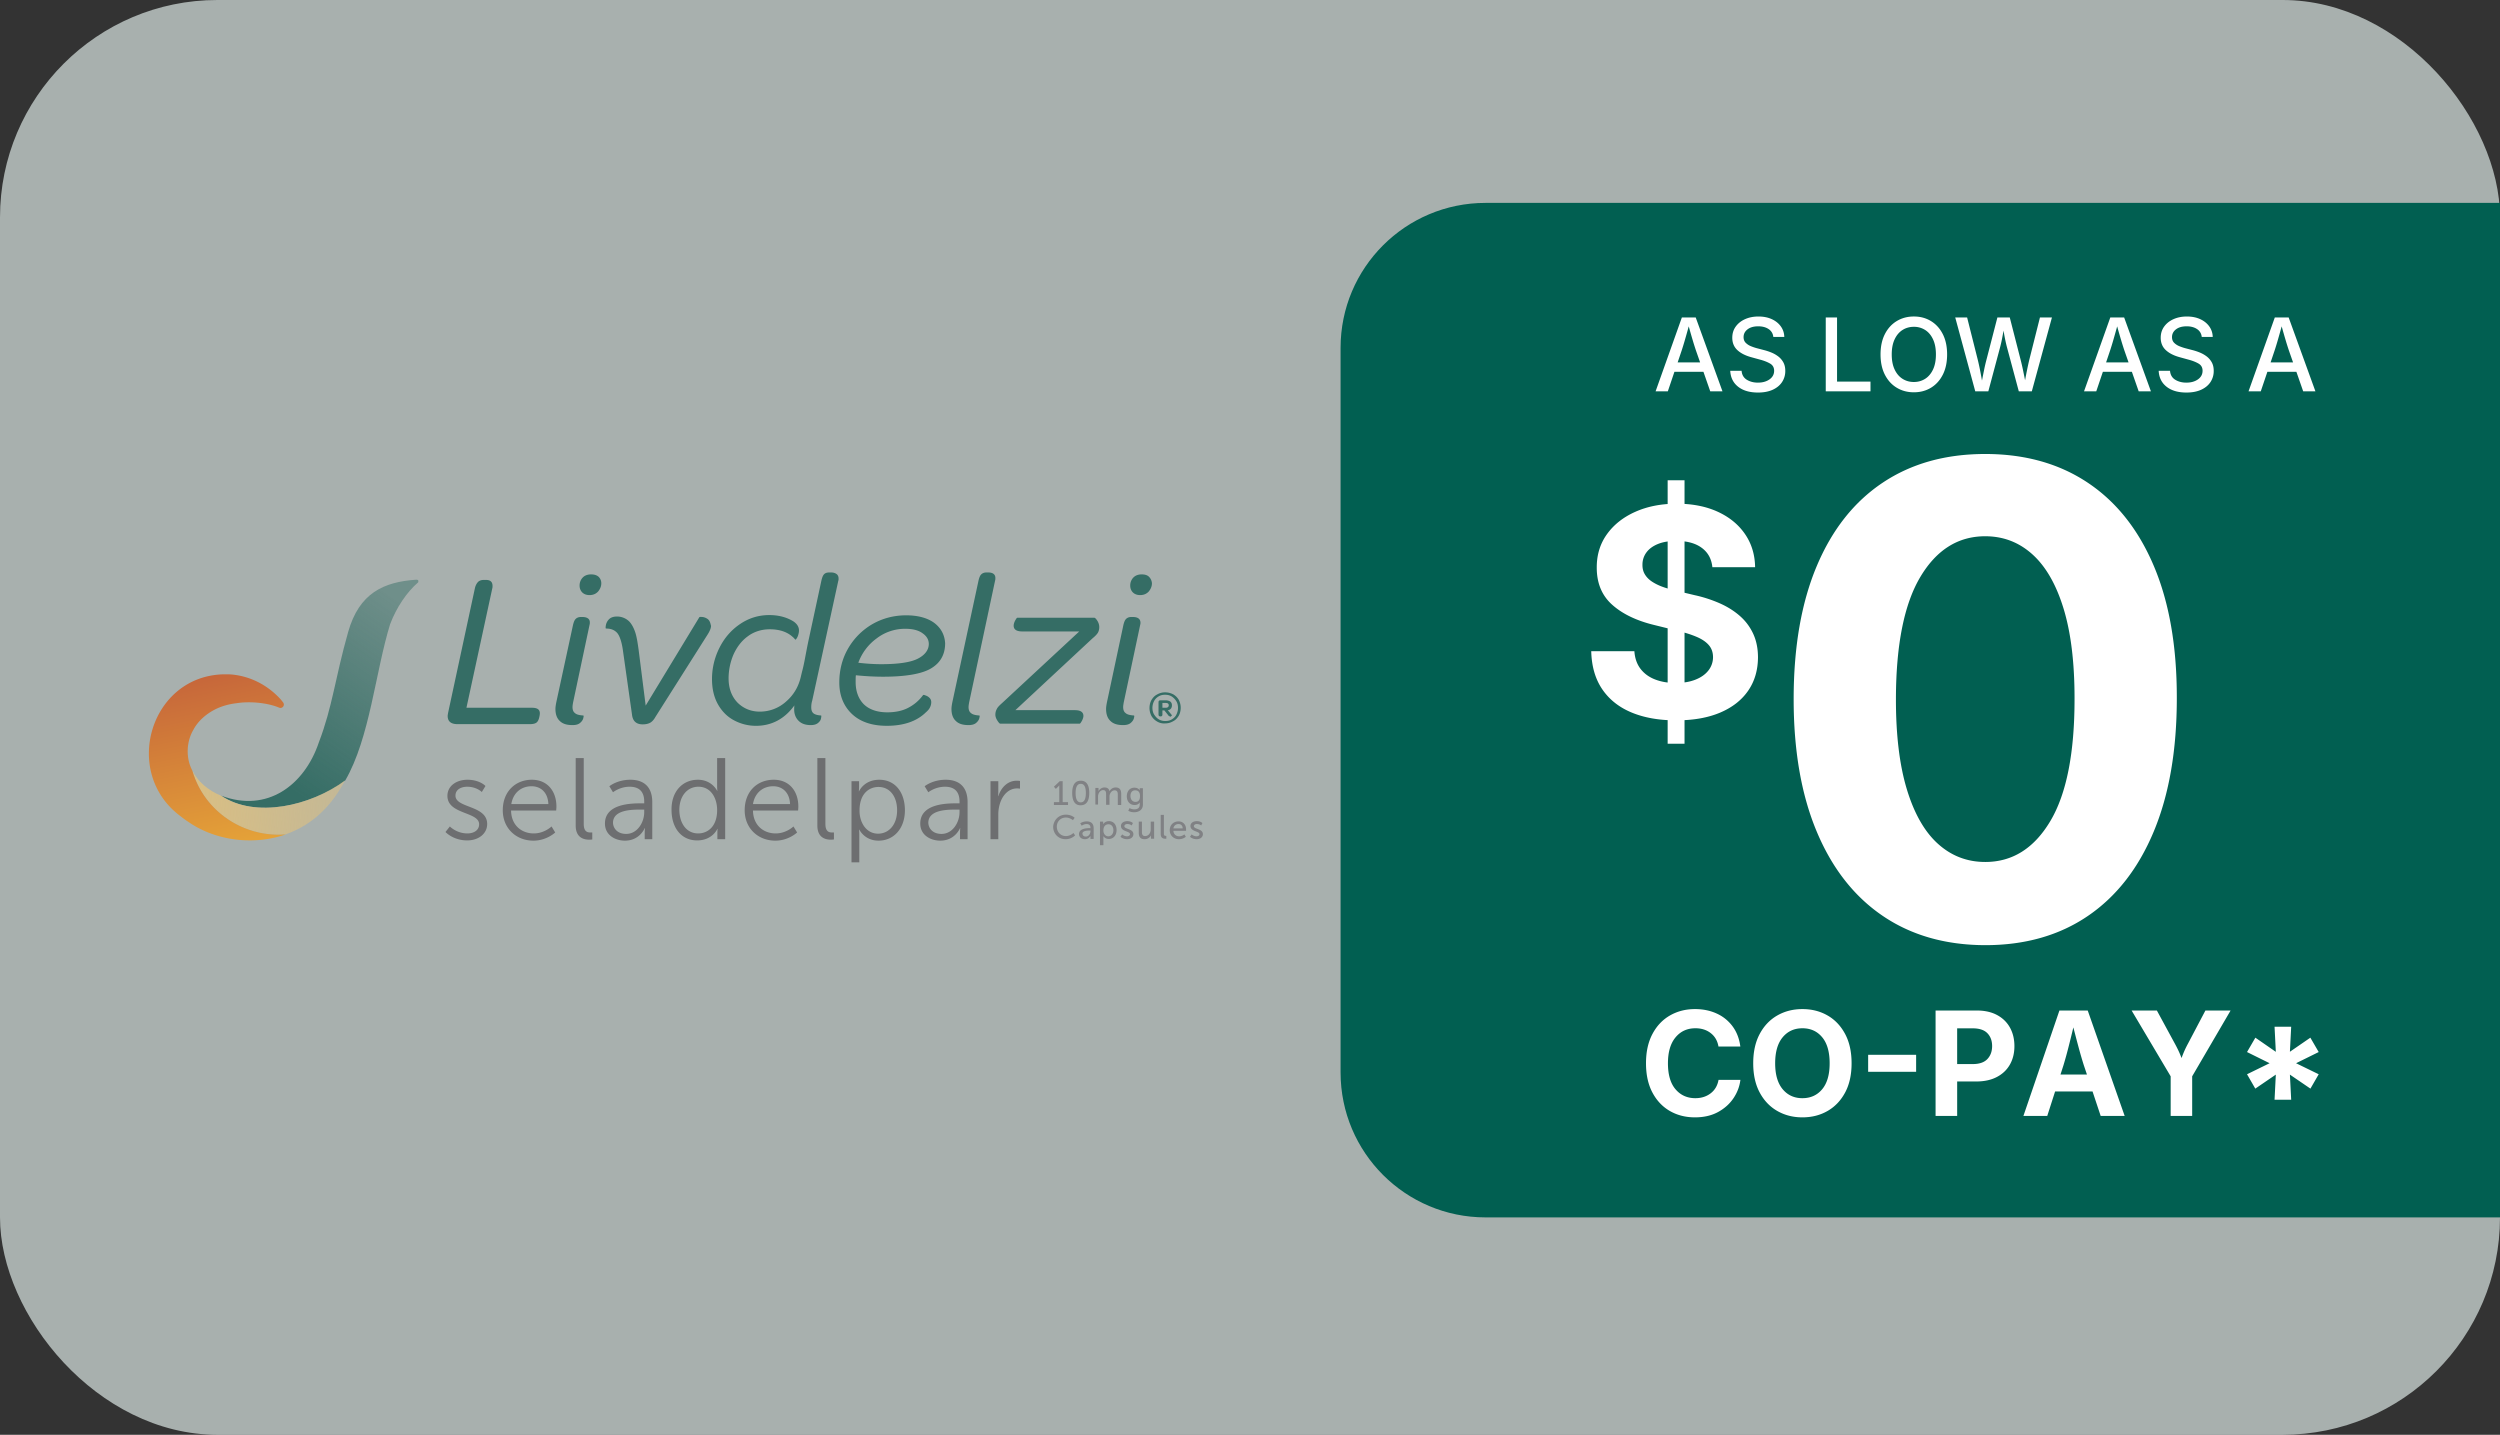 <svg width="345" height="198" viewBox="0 0 345 198" xmlns="http://www.w3.org/2000/svg">
    <rect x="0" y="0" width="345" height="198" fill="#333333" stroke="none"/>
    <defs>
        <linearGradient x1="89.042%" y1="-1.395%" x2="27.831%" y2="105.258%" id="91nnsmptta">
            <stop stop-color="#356D65" stop-opacity=".5" offset="6.872%"/>
            <stop stop-color="#356D65" offset="84.41%"/>
        </linearGradient>
        <linearGradient x1="128.583%" y1="46.624%" x2="3.516%" y2="50.865%" id="0ktv2gd1eb">
            <stop stop-color="#DEC07F" stop-opacity=".4" offset="1.868%"/>
            <stop stop-color="#DEC07F" stop-opacity=".9" offset="100%"/>
        </linearGradient>
        <linearGradient x1="62.439%" y1="102.74%" x2="42.989%" y2="1.801%" id="0ddjlvr4xc">
            <stop stop-color="#E5A338" offset="0%"/>
            <stop stop-color="#C6663A" offset="100%"/>
        </linearGradient>
    </defs>
    <g fill="none" fill-rule="evenodd">
        <rect fill-opacity=".65" fill="#E7F3F0" width="345" height="198" rx="30"/>
        <path d="M205 28h140v140H205c-11.046 0-20-8.954-20-20V48c0-11.046 8.954-20 20-20z" fill="#015F51"/>
        <path d="M230.136 102.636V66.273h2.33v36.363h-2.33zm6.17-24.363c-.113-1.144-.601-2.034-1.464-2.67-.862-.637-2.03-.955-3.501-.955-1.004 0-1.853.141-2.547.424-.694.283-1.222.67-1.584 1.16a2.796 2.796 0 0 0-.551 1.677c-.011.52.102.976.34 1.365.237.39.57.724.998 1.003.428.28.922.52 1.48.72.559.2 1.154.372 1.784.514l2.614.625a18.3 18.3 0 0 1 3.494 1.14c1.06.475 1.981 1.059 2.762 1.751a7.326 7.326 0 0 1 1.816 2.445c.431.937.65 2.011.655 3.221-.006 1.777-.456 3.316-1.352 4.62-.896 1.302-2.184 2.311-3.865 3.025-1.68.714-3.707 1.071-6.078 1.071-2.35 0-4.394-.359-6.13-1.077-1.735-.717-3.088-1.784-4.056-3.2-.969-1.416-1.479-3.172-1.53-5.268h5.954c.067.973.349 1.785.847 2.434.498.65 1.164 1.138 1.999 1.463.834.326 1.783.49 2.848.49 1.043 0 1.95-.151 2.718-.453.77-.3 1.367-.72 1.793-1.258a2.964 2.964 0 0 0 .648-1.87c-.006-.653-.2-1.202-.584-1.646-.383-.444-.942-.823-1.675-1.136-.733-.314-1.628-.598-2.684-.854l-3.17-.784c-2.455-.597-4.393-1.53-5.812-2.803-1.42-1.271-2.126-2.981-2.12-5.129-.006-1.76.468-3.299 1.421-4.618.954-1.319 2.263-2.347 3.93-3.084 1.665-.736 3.56-1.105 5.682-1.105 2.16 0 4.045.37 5.657 1.108 1.611.739 2.868 1.767 3.77 3.084.903 1.317 1.367 2.84 1.392 4.57h-5.898zM273.963 130.432c-5.493-.013-10.214-1.364-14.165-4.053-3.95-2.689-6.986-6.577-9.108-11.665-2.123-5.088-3.177-11.21-3.165-18.364.013-7.151 1.08-13.239 3.2-18.263 2.12-5.024 5.154-8.853 9.102-11.486 3.948-2.634 8.66-3.95 14.136-3.95 5.476 0 10.191 1.32 14.146 3.96 3.954 2.64 6.995 6.471 9.121 11.496 2.126 5.024 3.183 11.105 3.17 18.243 0 7.18-1.061 13.314-3.183 18.402-2.122 5.088-5.155 8.974-9.099 11.656-3.944 2.683-8.662 4.024-14.155 4.024zm0-11.48c3.75 0 6.745-1.882 8.984-5.647 2.24-3.765 3.353-9.417 3.34-16.955 0-4.965-.51-9.1-1.528-12.407-1.018-3.307-2.45-5.79-4.295-7.45-1.846-1.66-4.013-2.49-6.501-2.49-3.733 0-6.714 1.864-8.943 5.593-2.228 3.729-3.356 9.313-3.381 16.754-.013 5.015.488 9.2 1.502 12.557 1.014 3.355 2.447 5.869 4.299 7.54 1.851 1.67 4.026 2.505 6.523 2.505z" fill="#FFF" fill-rule="nonzero"/>
        <g fill="#FFF" fill-rule="nonzero">
            <path d="M233.907 154.195c-1.295 0-2.451-.293-3.467-.879-1.015-.586-1.818-1.435-2.407-2.548-.589-1.114-.884-2.458-.884-4.034 0-1.582.297-2.93.89-4.047.592-1.117 1.399-1.968 2.42-2.554 1.023-.586 2.172-.88 3.448-.88 1.1 0 2.097.204 2.988.611a5.567 5.567 0 0 1 2.198 1.768c.573.771.93 1.7 1.074 2.788h-3.018c-.136-.788-.493-1.405-1.069-1.85-.576-.447-1.28-.67-2.114-.67-1.133 0-2.048.42-2.744 1.26-.697.84-1.045 2.031-1.045 3.574 0 1.576.35 2.772 1.05 3.59.7.816 1.61 1.225 2.729 1.225.827 0 1.532-.223 2.114-.67.583-.445.946-1.065 1.09-1.86h3.017c-.11.905-.43 1.75-.957 2.535-.528.784-1.239 1.42-2.134 1.909-.895.488-1.955.732-3.179.732zM248.731 154.195c-1.282 0-2.436-.293-3.461-.879-1.026-.586-1.836-1.435-2.432-2.548-.596-1.114-.894-2.458-.894-4.034 0-1.582.298-2.93.894-4.047.596-1.117 1.406-1.968 2.432-2.554 1.025-.586 2.179-.88 3.461-.88 1.29 0 2.445.294 3.467.88 1.022.586 1.831 1.437 2.427 2.554.596 1.116.894 2.465.894 4.047 0 1.582-.298 2.928-.894 4.038-.596 1.11-1.405 1.958-2.427 2.544-1.022.586-2.178.88-3.467.88zm0-2.646c1.133 0 2.043-.412 2.73-1.236.687-.823 1.03-2.016 1.03-3.579 0-1.569-.343-2.767-1.03-3.593-.687-.827-1.597-1.24-2.73-1.24-1.126 0-2.034.414-2.724 1.245-.69.83-1.035 2.026-1.035 3.588 0 1.556.345 2.748 1.035 3.575.69.826 1.598 1.24 2.724 1.24zM264.425 145.562v2.344h-6.621v-2.344zM267.11 154v-14.55h5.674c1.107 0 2.048.21 2.822.63.775.419 1.366.998 1.773 1.737.407.74.61 1.587.61 2.544 0 .964-.206 1.812-.62 2.544-.413.733-1.014 1.306-1.802 1.719-.787.413-1.738.62-2.851.62h-2.627V154h-2.979zm2.979-7.158h2.148c.912 0 1.586-.231 2.022-.694.436-.462.654-1.058.654-1.787 0-.735-.218-1.328-.654-1.777-.436-.45-1.114-.674-2.031-.674h-2.14v4.932zM279.23 154l4.97-14.55h3.906l5.098 14.55h-3.31l-1.124-3.379h-5.166L282.52 154h-3.29zm5.117-5.713h3.652l-.44-1.308a60.716 60.716 0 0 1-.703-2.413c-.234-.865-.478-1.793-.732-2.783-.24 1.003-.472 1.937-.693 2.803a56.124 56.124 0 0 1-.664 2.393l-.42 1.308zM299.552 154v-5.469l-5.39-9.082h3.485l2.461 4.531c.183.332.35.66.503.982.153.322.301.672.445 1.05a13.53 13.53 0 0 1 .908-2.032l2.383-4.53h3.476l-5.303 9.081V154h-2.968zM313.888 151.764l.175-3.467-2.832 1.933-1.142-1.982 3.115-1.523-3.115-1.543 1.152-1.983 2.822 1.953-.175-3.466h2.295l-.176 3.457 2.822-1.944 1.152 1.983-3.125 1.543 3.125 1.523-1.142 1.982-2.832-1.933.176 3.467z"/>
        </g>
        <g fill="#FFF" fill-rule="nonzero">
            <path d="m228.473 54 3.623-10.186h1.914L237.7 54h-1.688l-.937-2.687h-4.006L230.161 54h-1.688zm3.042-3.985h3.103l-.588-1.682a42.11 42.11 0 0 1-.444-1.412c-.16-.535-.34-1.163-.54-1.883-.2.73-.38 1.364-.537 1.904a42.5 42.5 0 0 1-.427 1.391l-.567 1.682zM242.596 54.17c-1.144 0-2.056-.267-2.735-.802-.679-.536-1.041-1.268-1.087-2.198h1.566c.045.556.285.967.718 1.234.433.266.943.4 1.53.4.648 0 1.184-.15 1.607-.451.424-.301.636-.698.636-1.19 0-.442-.186-.771-.557-.988-.371-.216-.83-.397-1.377-.543l-1.19-.328c-.834-.224-1.484-.554-1.952-.992-.467-.437-.7-1.004-.7-1.702 0-.588.158-1.101.475-1.541.317-.44.747-.782 1.292-1.026.544-.243 1.159-.365 1.842-.365.697 0 1.311.122 1.842.365.531.244.948.58 1.251 1.005.303.426.462.908.475 1.446h-1.517a1.423 1.423 0 0 0-.646-1.08c-.38-.255-.86-.383-1.44-.383-.614 0-1.104.14-1.469.42-.364.28-.547.638-.547 1.07 0 .324.098.585.294.783.196.198.437.356.721.472.285.116.558.208.817.277l.992.26a7.79 7.79 0 0 1 1.001.331c.344.139.662.319.954.54.291.221.527.495.707.82.18.326.27.72.27 1.18a2.74 2.74 0 0 1-.444 1.538c-.296.45-.726.805-1.289 1.063-.563.257-1.243.386-2.04.386zM251.954 54V43.814h1.559v8.846h4.614V54zM264.115 54.137c-.88 0-1.667-.21-2.362-.63-.695-.418-1.241-1.018-1.64-1.797-.399-.78-.598-1.711-.598-2.796 0-1.09.2-2.025.598-2.806.399-.782.945-1.382 1.64-1.801.695-.42 1.483-.63 2.362-.63.88 0 1.665.21 2.355.63.69.419 1.235 1.02 1.634 1.8.399.782.598 1.718.598 2.807 0 1.085-.2 2.018-.598 2.8-.399.78-.943 1.38-1.634 1.797-.69.417-1.475.626-2.355.626zm0-1.422c.58 0 1.097-.146 1.555-.438.458-.291.82-.72 1.087-1.285s.4-1.258.4-2.078c0-.825-.133-1.521-.4-2.088-.266-.568-.629-.997-1.087-1.289a2.833 2.833 0 0 0-1.555-.437c-.583 0-1.105.145-1.565.437-.46.292-.824.721-1.09 1.289-.267.567-.4 1.263-.4 2.088 0 .82.133 1.513.4 2.078.266.565.63.994 1.09 1.285.46.292.982.438 1.565.438zM272.585 54l-2.762-10.186h1.64l1.47 5.838c.11.447.213.913.308 1.398.096.486.187.974.274 1.467.095-.493.192-.981.29-1.467.098-.485.206-.951.325-1.398l1.51-5.838h1.71l1.497 5.838c.114.442.22.903.321 1.381.1.479.198.96.294 1.443.087-.484.179-.964.277-1.443.098-.478.2-.939.304-1.38l1.47-5.839h1.654L280.392 54h-1.798l-1.62-6.036a19.562 19.562 0 0 1-.257-1.094c-.08-.387-.156-.802-.229-1.244-.073.42-.147.82-.222 1.2-.075.38-.163.76-.263 1.138L274.39 54h-1.805zM287.597 54l3.623-10.186h1.914L296.825 54h-1.688l-.937-2.687h-4.006L289.285 54h-1.688zm3.042-3.985h3.103l-.588-1.682a42.11 42.11 0 0 1-.444-1.412c-.16-.535-.34-1.163-.54-1.883-.2.73-.38 1.364-.537 1.904a42.5 42.5 0 0 1-.427 1.391l-.567 1.682zM301.72 54.17c-1.144 0-2.056-.267-2.735-.802-.679-.536-1.04-1.268-1.087-2.198h1.566c.045.556.285.967.718 1.234.433.266.943.4 1.53.4.648 0 1.184-.15 1.607-.451.424-.301.636-.698.636-1.19 0-.442-.186-.771-.557-.988-.371-.216-.83-.397-1.377-.543l-1.19-.328c-.834-.224-1.484-.554-1.952-.992-.467-.437-.7-1.004-.7-1.702 0-.588.158-1.101.475-1.541.317-.44.747-.782 1.292-1.026.544-.243 1.159-.365 1.842-.365.697 0 1.311.122 1.842.365.531.244.948.58 1.251 1.005.303.426.462.908.475 1.446h-1.517a1.423 1.423 0 0 0-.646-1.08c-.38-.255-.86-.383-1.439-.383-.615 0-1.105.14-1.47.42-.364.28-.547.638-.547 1.07 0 .324.098.585.294.783.196.198.437.356.721.472.285.116.558.208.817.277l.992.26a7.79 7.79 0 0 1 1.001.331c.344.139.662.319.954.54.291.221.527.495.707.82.18.326.27.72.27 1.18a2.74 2.74 0 0 1-.444 1.538c-.296.45-.726.805-1.289 1.063-.563.257-1.243.386-2.04.386zM310.299 54l3.623-10.186h1.914L319.527 54h-1.688l-.937-2.687h-4.005l-.91 2.687H310.3zm3.042-3.985h3.103l-.588-1.682a42.11 42.11 0 0 1-.444-1.412c-.16-.535-.34-1.163-.54-1.883-.2.73-.38 1.364-.537 1.904a42.5 42.5 0 0 1-.427 1.391l-.567 1.682z"/>
        </g>
        <g fill-rule="nonzero">
            <path d="M36.925.997c-4.543.299-7.909 1.86-9.423 7.209-1.817 6.412-2.154 10.299-4.038 15.216-1.986 5.947-7.168 9.8-13.495 7.375 4.745 3.19 12.35 1.429 17.13-2.093 3.398-5.847 4.172-15.05 6.191-21.561.875-2.326 2.322-4.452 3.87-5.78.101-.267-.033-.366-.235-.366z" fill="url(#91nnsmptta)" transform="translate(20.546 79)"/>
            <path d="M27.064 28.704c-4.778 3.522-12.384 5.283-17.129 2.093-1.784-.73-3.197-1.96-3.937-3.455 1.615 5.648 7.067 9.27 12.855 8.804 3.904-1.362 6.461-4.12 8.211-7.442.034-.033 0-.033 0 0z" fill="url(#0ktv2gd1eb)" transform="translate(20.546 79)"/>
            <path d="M5.998 27.342c-.909-1.694-.842-3.953.134-5.615.606-1.162 1.683-2.159 3.063-2.857.807-.398 1.783-.697 2.928-.83 1.918-.3 4.34-.033 5.889.631a.467.467 0 0 0 .538-.698c-.1-.133-.235-.299-.336-.432-1.75-1.926-4.072-3.189-6.73-3.455-.337-.033-.674-.033-1.01-.033-10.265.1-14.27 13.522-6.125 19.568.37.3.74.565 1.144.83 3.803 2.625 9.086 3.223 13.394 1.695-5.822.465-11.274-3.19-12.89-8.804z" fill="url(#0ddjlvr4xc)" transform="translate(20.546 79)"/>
            <path d="M73.422 97.671h-9.053l3.567-16.478c.034-.1.034-.2.034-.333 0-.564-.303-.83-.909-.83h-.303c-.336 0-.605.1-.774.266-.168.166-.336.432-.437.83l-3.702 17.21c-.033.199-.067.365-.067.465 0 .73.437 1.13 1.346 1.13h9.995c.505 0 .807-.1.976-.267.134-.132.235-.332.303-.598.067-.265.1-.465.1-.63 0-.532-.37-.765-1.076-.765zM80.388 85.146h-.236c-.303 0-.538.1-.706.266-.169.166-.27.432-.37.83L76.82 96.675c-.101.466-.169.864-.169 1.163 0 .731.202 1.296.606 1.661.404.399.976.565 1.75.565.471 0 .808-.1 1.043-.299.236-.2.37-.399.438-.631.067-.3.067-.332.033-.366 0-.033-.033-.033-.067-.033-.505-.033-.908-.133-1.11-.332-.236-.166-.337-.465-.337-.83 0-.133.034-.432.135-.898l2.22-10.465c.034-.1.034-.199.034-.332 0-.465-.37-.73-1.01-.73zM81.566 79.266c-.505 0-.909.166-1.178.465a1.58 1.58 0 0 0-.404 1.096c0 .366.135.698.37.93.236.233.572.366 1.01.366.47 0 .875-.166 1.178-.498.269-.333.437-.698.437-1.13 0-.365-.135-.664-.37-.897-.27-.233-.606-.332-1.043-.332zM128.949 85.977c-.943-.698-2.255-1.063-3.904-1.063-1.716 0-3.298.431-4.678 1.229a9.159 9.159 0 0 0-3.331 3.355c-.808 1.396-1.212 2.99-1.212 4.685 0 1.76.572 3.222 1.716 4.319 1.145 1.096 2.76 1.66 4.846 1.66 2.322 0 4.14-.63 5.385-1.86.27-.232.471-.465.572-.697.1-.2.168-.432.168-.698a.795.795 0 0 0-.235-.598 1.32 1.32 0 0 0-.539-.332c-.235-.1-.336-.1-.37-.034a5.841 5.841 0 0 1-2.086 1.761c-.774.399-1.75.598-2.827.598-1.414 0-2.524-.398-3.265-1.13-.74-.763-1.11-1.793-1.11-3.056 0-.398 0-.697.034-.93 1.312.133 2.59.2 3.769.2 3.13 0 5.384-.4 6.63-1.163 1.278-.765 1.917-1.927 1.917-3.456-.067-1.13-.538-2.06-1.48-2.79zm-2.221 4.883c-.976.532-2.693.798-5.116.798-.976 0-2.052-.067-3.163-.2a7.174 7.174 0 0 1 2.524-3.355 6.42 6.42 0 0 1 3.971-1.329c1.01 0 1.817.2 2.39.631.571.399.84.897.84 1.462 0 .797-.504 1.495-1.446 1.993zM136.352 79h-.235c-.303 0-.539.1-.707.266-.168.166-.27.432-.37.83l-3.567 16.578c-.101.466-.169.864-.169 1.163 0 .731.202 1.296.606 1.661.404.399.976.565 1.75.565.471 0 .808-.1 1.043-.299.236-.2.37-.399.438-.631.067-.3.067-.332.033-.366 0-.033-.033-.033-.067-.033-.505-.033-.908-.133-1.11-.332-.236-.166-.337-.465-.337-.83 0-.133.034-.432.135-.898l3.533-16.578c.034-.1.034-.199.034-.332 0-.498-.337-.764-1.01-.764zM150.991 85.246h-10.6c-.034 0-.101.033-.303.398-.135.266-.202.499-.202.698 0 .532.404.797 1.178.797h7.874l-10.667 9.9c-.337.3-.606.566-.707.798a1.562 1.562 0 0 0-.202.797c0 .266.1.532.27.798.235.365.336.432.403.432h10.97c.034 0 .102-.034.304-.399.134-.266.202-.498.202-.664 0-.532-.404-.798-1.178-.798h-8.212l10.668-9.933c.337-.266.572-.532.707-.731.135-.233.202-.499.202-.798 0-.265-.067-.531-.236-.83-.269-.432-.403-.465-.47-.465zM158.563 79.598c-.236-.233-.572-.332-1.01-.332-.505 0-.908.166-1.178.465a1.58 1.58 0 0 0-.403 1.096c0 .366.134.698.37.93.235.233.572.366 1.01.366.47 0 .874-.166 1.177-.498.27-.333.438-.698.438-1.13a1.395 1.395 0 0 0-.404-.897zM156.342 85.146h-.236c-.302 0-.538.1-.706.266-.168.166-.27.432-.37.83l-2.221 10.432c-.101.466-.169.864-.169 1.163 0 .731.202 1.296.606 1.661.404.399.976.565 1.75.565.471 0 .808-.1 1.043-.299.236-.2.37-.399.438-.631.067-.3.067-.332.033-.366 0-.033-.033-.033-.067-.033-.505-.033-.909-.133-1.11-.332-.236-.166-.337-.465-.337-.83 0-.133.034-.432.135-.898l2.22-10.465c.034-.1.034-.199.034-.332-.033-.465-.37-.73-1.043-.73zM159.673 99.565a2.12 2.12 0 0 1-.774-.764 2.403 2.403 0 0 1-.269-1.097c0-.398.101-.797.27-1.096.201-.332.437-.598.773-.764.337-.2.707-.3 1.11-.3.405 0 .775.1 1.111.267.337.199.573.431.774.764.169.332.27.697.27 1.096 0 .399-.101.797-.27 1.096-.201.333-.437.598-.774.764-.336.2-.706.3-1.11.3a1.843 1.843 0 0 1-1.11-.266zm2.053-.3c.27-.165.471-.365.606-.63.135-.266.235-.599.235-.93 0-.333-.067-.665-.235-.931a2.025 2.025 0 0 0-.64-.664c-.269-.167-.572-.233-.908-.233-.337 0-.64.066-.909.233-.269.166-.47.365-.606.63a2.117 2.117 0 0 0-.235.931c0 .332.067.664.235.93.169.266.37.499.64.665.27.166.572.232.909.232.336 0 .639-.066.908-.232zm-.404-.464a.261.261 0 0 1-.134-.133l-.505-.632h-.27v.598a.252.252 0 0 1-.067.167.259.259 0 0 1-.168.066h-.067a.259.259 0 0 1-.168-.066c-.034-.034-.068-.1-.068-.2v-1.694c0-.1.034-.166.068-.2.033-.033.1-.066.201-.066h.674c.302 0 .504.067.673.166.168.133.235.3.235.532a.781.781 0 0 1-.1.398c-.068.1-.17.2-.304.233-.067.033-.134.033-.168.033l.572.698s0 .033-.034.066l-.1.1c-.034.033-.101.033-.135.033-.034-.033-.067-.066-.135-.1zm-.437-1.13c.134 0 .235-.033.303-.1a.3.3 0 0 0 .1-.232c0-.233-.134-.332-.437-.332h-.437v.664h.47z" fill="#356D65"/>
            <path d="M62.08 114.05s.91.963 2.424.963c.875 0 1.615-.432 1.615-1.262 0-1.761-4.375-1.33-4.375-3.92 0-1.429 1.313-2.226 2.76-2.226 1.716 0 2.49.863 2.49.863l-.505.831s-.706-.73-2.019-.73c-.808 0-1.615.365-1.615 1.228 0 1.761 4.375 1.296 4.375 3.92 0 1.296-1.145 2.26-2.76 2.26-1.952 0-2.995-1.163-2.995-1.163l.606-.764zM73.388 107.605c2.255 0 3.399 1.694 3.399 3.687 0 .2-.034.565-.034.565h-6.225c.033 2.06 1.48 3.156 3.13 3.156 1.48 0 2.456-.963 2.456-.963l.505.83s-1.178 1.13-2.995 1.13c-2.423 0-4.24-1.728-4.24-4.186 0-2.658 1.817-4.22 4.004-4.22zm2.288 3.355c-.067-1.661-1.11-2.458-2.322-2.458-1.346 0-2.524.83-2.793 2.458h5.115zM79.446 104.615h1.11v9.07c0 1.063.471 1.195.909 1.195h.269v.964s-.202.033-.404.033c-.673 0-1.884-.2-1.884-1.96v-9.302zM88.464 110.86h.438v-.232c0-1.528-.841-2.06-2.02-2.06-1.345 0-2.288.764-2.288.764l-.504-.83s1.077-.897 2.894-.897c1.952 0 3.029 1.063 3.029 3.09v5.116h-1.044v-.864c0-.399.034-.665.034-.665h-.034s-.673 1.728-2.726 1.728c-1.346 0-2.76-.764-2.76-2.359 0-2.724 3.568-2.79 4.981-2.79zm-2.052 4.22c1.548 0 2.49-1.595 2.49-2.99v-.366h-.471c-1.279 0-3.837.033-3.837 1.828.034.764.606 1.528 1.818 1.528zM96.306 107.605c1.952 0 2.658 1.528 2.658 1.528h.034s-.034-.266-.034-.598v-3.92h1.111v11.196h-1.077v-.864c0-.366.034-.565.034-.565h-.034s-.673 1.595-2.793 1.595c-2.187 0-3.534-1.728-3.534-4.22-.033-2.491 1.481-4.152 3.635-4.152zm.034 7.408c1.346 0 2.624-.963 2.624-3.222 0-1.628-.84-3.223-2.59-3.223-1.448 0-2.626 1.196-2.626 3.223.034 1.96 1.077 3.222 2.592 3.222zM106.771 107.605c2.255 0 3.4 1.694 3.4 3.687 0 .2-.034.565-.034.565h-6.226c.033 2.06 1.48 3.156 3.13 3.156 1.48 0 2.456-.963 2.456-.963l.505.83s-1.178 1.13-2.995 1.13c-2.423 0-4.24-1.728-4.24-4.186 0-2.658 1.783-4.22 4.004-4.22zm2.255 3.355c-.067-1.661-1.11-2.458-2.322-2.458-1.346 0-2.524.83-2.793 2.458h5.115zM112.795 104.615h1.11v9.07c0 1.063.472 1.195.91 1.195h.269v.964s-.202.033-.404.033c-.673 0-1.885-.2-1.885-1.96v-9.302zM117.507 107.804h1.043v.764c0 .366-.034.631-.034.631h.034s.673-1.594 2.793-1.594c2.188 0 3.534 1.727 3.534 4.219 0 2.525-1.548 4.186-3.635 4.186-1.952 0-2.658-1.528-2.658-1.528h-.034s.034.299.034.697V119h-1.077v-11.196zm3.668 7.243c1.447 0 2.625-1.196 2.625-3.223 0-1.96-1.043-3.223-2.558-3.223-1.346 0-2.625.964-2.625 3.223-.033 1.595.875 3.223 2.558 3.223zM131.977 110.86h.438v-.232c0-1.528-.842-2.06-2.02-2.06a3.943 3.943 0 0 0-2.288.764l-.505-.83s1.077-.897 2.894-.897c1.952 0 3.03 1.063 3.03 3.09v5.116h-1.044v-.864c0-.399.034-.665.034-.665h-.034s-.673 1.728-2.726 1.728c-1.346 0-2.76-.764-2.76-2.359 0-2.724 3.568-2.79 4.981-2.79zm-2.053 4.22c1.548 0 2.49-1.595 2.49-2.99v-.366h-.47c-1.28 0-3.837.033-3.837 1.828.034.764.606 1.528 1.817 1.528zM136.689 107.804h1.077v1.429c0 .365-.034.63-.034.63h.034c.404-1.195 1.279-2.126 2.557-2.126.236 0 .438.034.438.034v1.063s-.202-.033-.404-.033c-1.144 0-1.986.897-2.356 2.06a5.027 5.027 0 0 0-.235 1.56v3.39h-1.077v-8.007z" fill="#6D6E70"/>
            <path d="M145.439 110.694h.74v-2.326s-.034.067-.168.2l-.303.3-.27-.3.808-.764h.404v2.89h.74v.399h-1.951v-.399zM147.963 109.432c0-.964.302-1.695 1.177-1.695.909 0 1.178.765 1.178 1.695 0 .963-.303 1.694-1.178 1.694-.875.033-1.177-.73-1.177-1.694zm1.884 0c0-.731-.168-1.263-.707-1.263-.538 0-.706.565-.706 1.263 0 .73.168 1.296.706 1.296.539 0 .707-.565.707-1.296zM151.16 108.734h.437V109.2c.101-.266.437-.531.808-.531.404 0 .64.166.706.531a.942.942 0 0 1 .842-.531c.538 0 .774.299.774.897v1.528h-.471v-1.429c0-.332-.068-.598-.438-.598-.336 0-.572.266-.673.598-.034.1-.034.2-.034.333v1.063h-.47v-1.429c0-.299-.034-.598-.405-.598-.336 0-.605.3-.673.631-.033.1-.033.2-.033.3v1.062h-.37v-2.292zM156.543 111.691c.404 0 .74-.166.74-.665V110.727c-.134.233-.37.366-.706.366-.673 0-1.077-.532-1.077-1.196 0-.665.37-1.196 1.043-1.196.572 0 .74.365.74.365V108.767h.438v2.26c0 .764-.606 1.063-1.211 1.063-.303 0-.572-.067-.808-.2l.168-.365c.034 0 .303.166.673.166zm.774-1.827c0-.632-.303-.798-.673-.798-.404 0-.64.3-.64.764 0 .499.27.831.708.831.302 0 .605-.166.605-.797zM147.087 112.422c.808 0 1.212.432 1.212.432l-.236.332s-.404-.365-.976-.365c-.74 0-1.245.564-1.245 1.262 0 .698.505 1.296 1.245 1.296.64 0 1.043-.432 1.043-.432l.236.332s-.471.532-1.312.532c-1.01 0-1.717-.764-1.717-1.728.068-.93.774-1.661 1.75-1.661zM150.385 114.282h.101v-.033c0-.398-.235-.531-.538-.531-.37 0-.673.232-.673.232l-.202-.332s.336-.266.908-.266c.606 0 .943.332.943.93v1.495h-.438V115.345s-.202.466-.774.466c-.404 0-.808-.233-.808-.731.034-.764 1.077-.798 1.481-.798zm-.538 1.163c.404 0 .64-.398.64-.764v-.066h-.135c-.337 0-.976.033-.976.432.033.232.168.398.47.398zM151.798 113.385h.438v.366s.202-.432.807-.432c.64 0 1.044.498 1.044 1.23 0 .763-.471 1.228-1.077 1.228-.539 0-.74-.398-.74-.398v1.262h-.472v-3.256zm1.144 2.027c.37 0 .707-.299.707-.83 0-.499-.27-.831-.673-.831-.37 0-.707.232-.707.864 0 .398.236.797.673.797zM154.861 115.146s.27.266.673.266c.202 0 .404-.1.404-.299 0-.432-1.245-.332-1.245-1.13 0-.431.404-.664.875-.664.538 0 .774.266.774.266l-.169.332s-.201-.2-.605-.2c-.202 0-.404.1-.404.3 0 .432 1.245.332 1.245 1.096 0 .399-.337.698-.875.698-.572 0-.909-.333-.909-.333l.236-.332zM157.116 113.385h.47v1.396c0 .332.068.598.438.598.471 0 .774-.432.774-.897v-1.097h.471v2.36h-.437V115.278a.951.951 0 0 1-.875.532c-.538 0-.808-.266-.808-.897v-1.529h-.033zM160.144 112.455h.472v2.558c0 .3.1.333.269.333h.067v.398h-.134c-.27 0-.64-.066-.64-.664v-2.625h-.034zM162.635 113.352c.673 0 1.043.499 1.043 1.097v.199h-1.75c.034.531.404.764.808.764s.707-.266.707-.266l.202.332s-.37.333-.943.333c-.74 0-1.278-.532-1.278-1.23 0-.764.538-1.229 1.211-1.229zm.572.964c0-.399-.269-.598-.572-.598-.336 0-.64.199-.707.598h1.28zM164.452 115.146s.27.266.673.266c.202 0 .404-.1.404-.299 0-.432-1.245-.332-1.245-1.13 0-.431.404-.664.875-.664.538 0 .774.266.774.266l-.169.332s-.201-.2-.605-.2c-.202 0-.404.1-.404.3 0 .432 1.245.332 1.245 1.096 0 .399-.336.698-.875.698-.572 0-.909-.333-.909-.333l.236-.332z" fill="#808184"/>
            <path d="M115.69 80.13c.033-.067.033-.167.033-.3 0-.265-.101-.498-.303-.63-.202-.134-.438-.2-.74-.2h-.236c-.303 0-.538.066-.707.233-.168.166-.269.431-.37.83l-1.716 7.974c-.27 1.229-.438 2.192-.505 2.524-.135.731-.303 1.562-.471 2.16l-.135.565c-.303 1.395-.976 2.591-2.052 3.521a5.376 5.376 0 0 1-3.669 1.396c-1.177 0-2.22-.432-3.028-1.23-.808-.83-1.246-1.96-1.246-3.355 0-1.13.236-2.26.674-3.29.47-1.029 1.11-1.893 1.985-2.524.841-.631 1.885-.963 3.029-.963 1.279 0 2.355.332 3.13 1.03.134.1.235.232.37.365l.033.033s.034.033.034 0c.168-.166.303-.432.37-.698.101-.365.303-1.13-.64-1.794-.942-.598-2.086-.897-3.365-.897-1.514 0-2.86.432-4.072 1.263-1.211.83-2.153 1.927-2.826 3.289a9.554 9.554 0 0 0-1.01 4.286c0 1.328.27 2.491.808 3.455.538.963 1.279 1.727 2.22 2.226a6.398 6.398 0 0 0 3.03.764c2.187 0 3.97-.964 5.317-2.824-.034.2-.034.432-.034.698.034.63.27 1.13.673 1.495.404.365.942.531 1.615.531.438 0 .774-.1 1.01-.299.236-.2.37-.399.404-.631.067-.3.034-.332.034-.366 0-.033-.034-.033-.068-.033-.47-.033-.807-.133-1.01-.299-.201-.166-.302-.432-.302-.83 0-.3.033-.598.134-.93l3.601-16.545zM97.584 85.379a1.487 1.487 0 0 0-.64-.233c-.336-.033-.403 0-.437.033l-7.403 12.193-.976-7.708c-.135-.996-.27-1.827-.472-2.425-.201-.598-.47-1.096-.807-1.462a2.407 2.407 0 0 0-1.716-.697c-.472 0-.842.133-1.077.365a1.57 1.57 0 0 0-.438.797c-.067.366-.034.432-.034.466 0 0 .034.033.068.033.673 0 1.144.2 1.514.598.337.398.606 1.163.774 2.259l1.279 9.036c.1.864.572 1.33 1.48 1.33.37 0 .707-.067.977-.2.269-.133.538-.399.774-.83l7.134-11.263c.37-.565.538-.997.538-1.296-.067-.199-.1-.73-.538-.996z" fill="#356D65"/>
        </g>
    </g>
</svg>
